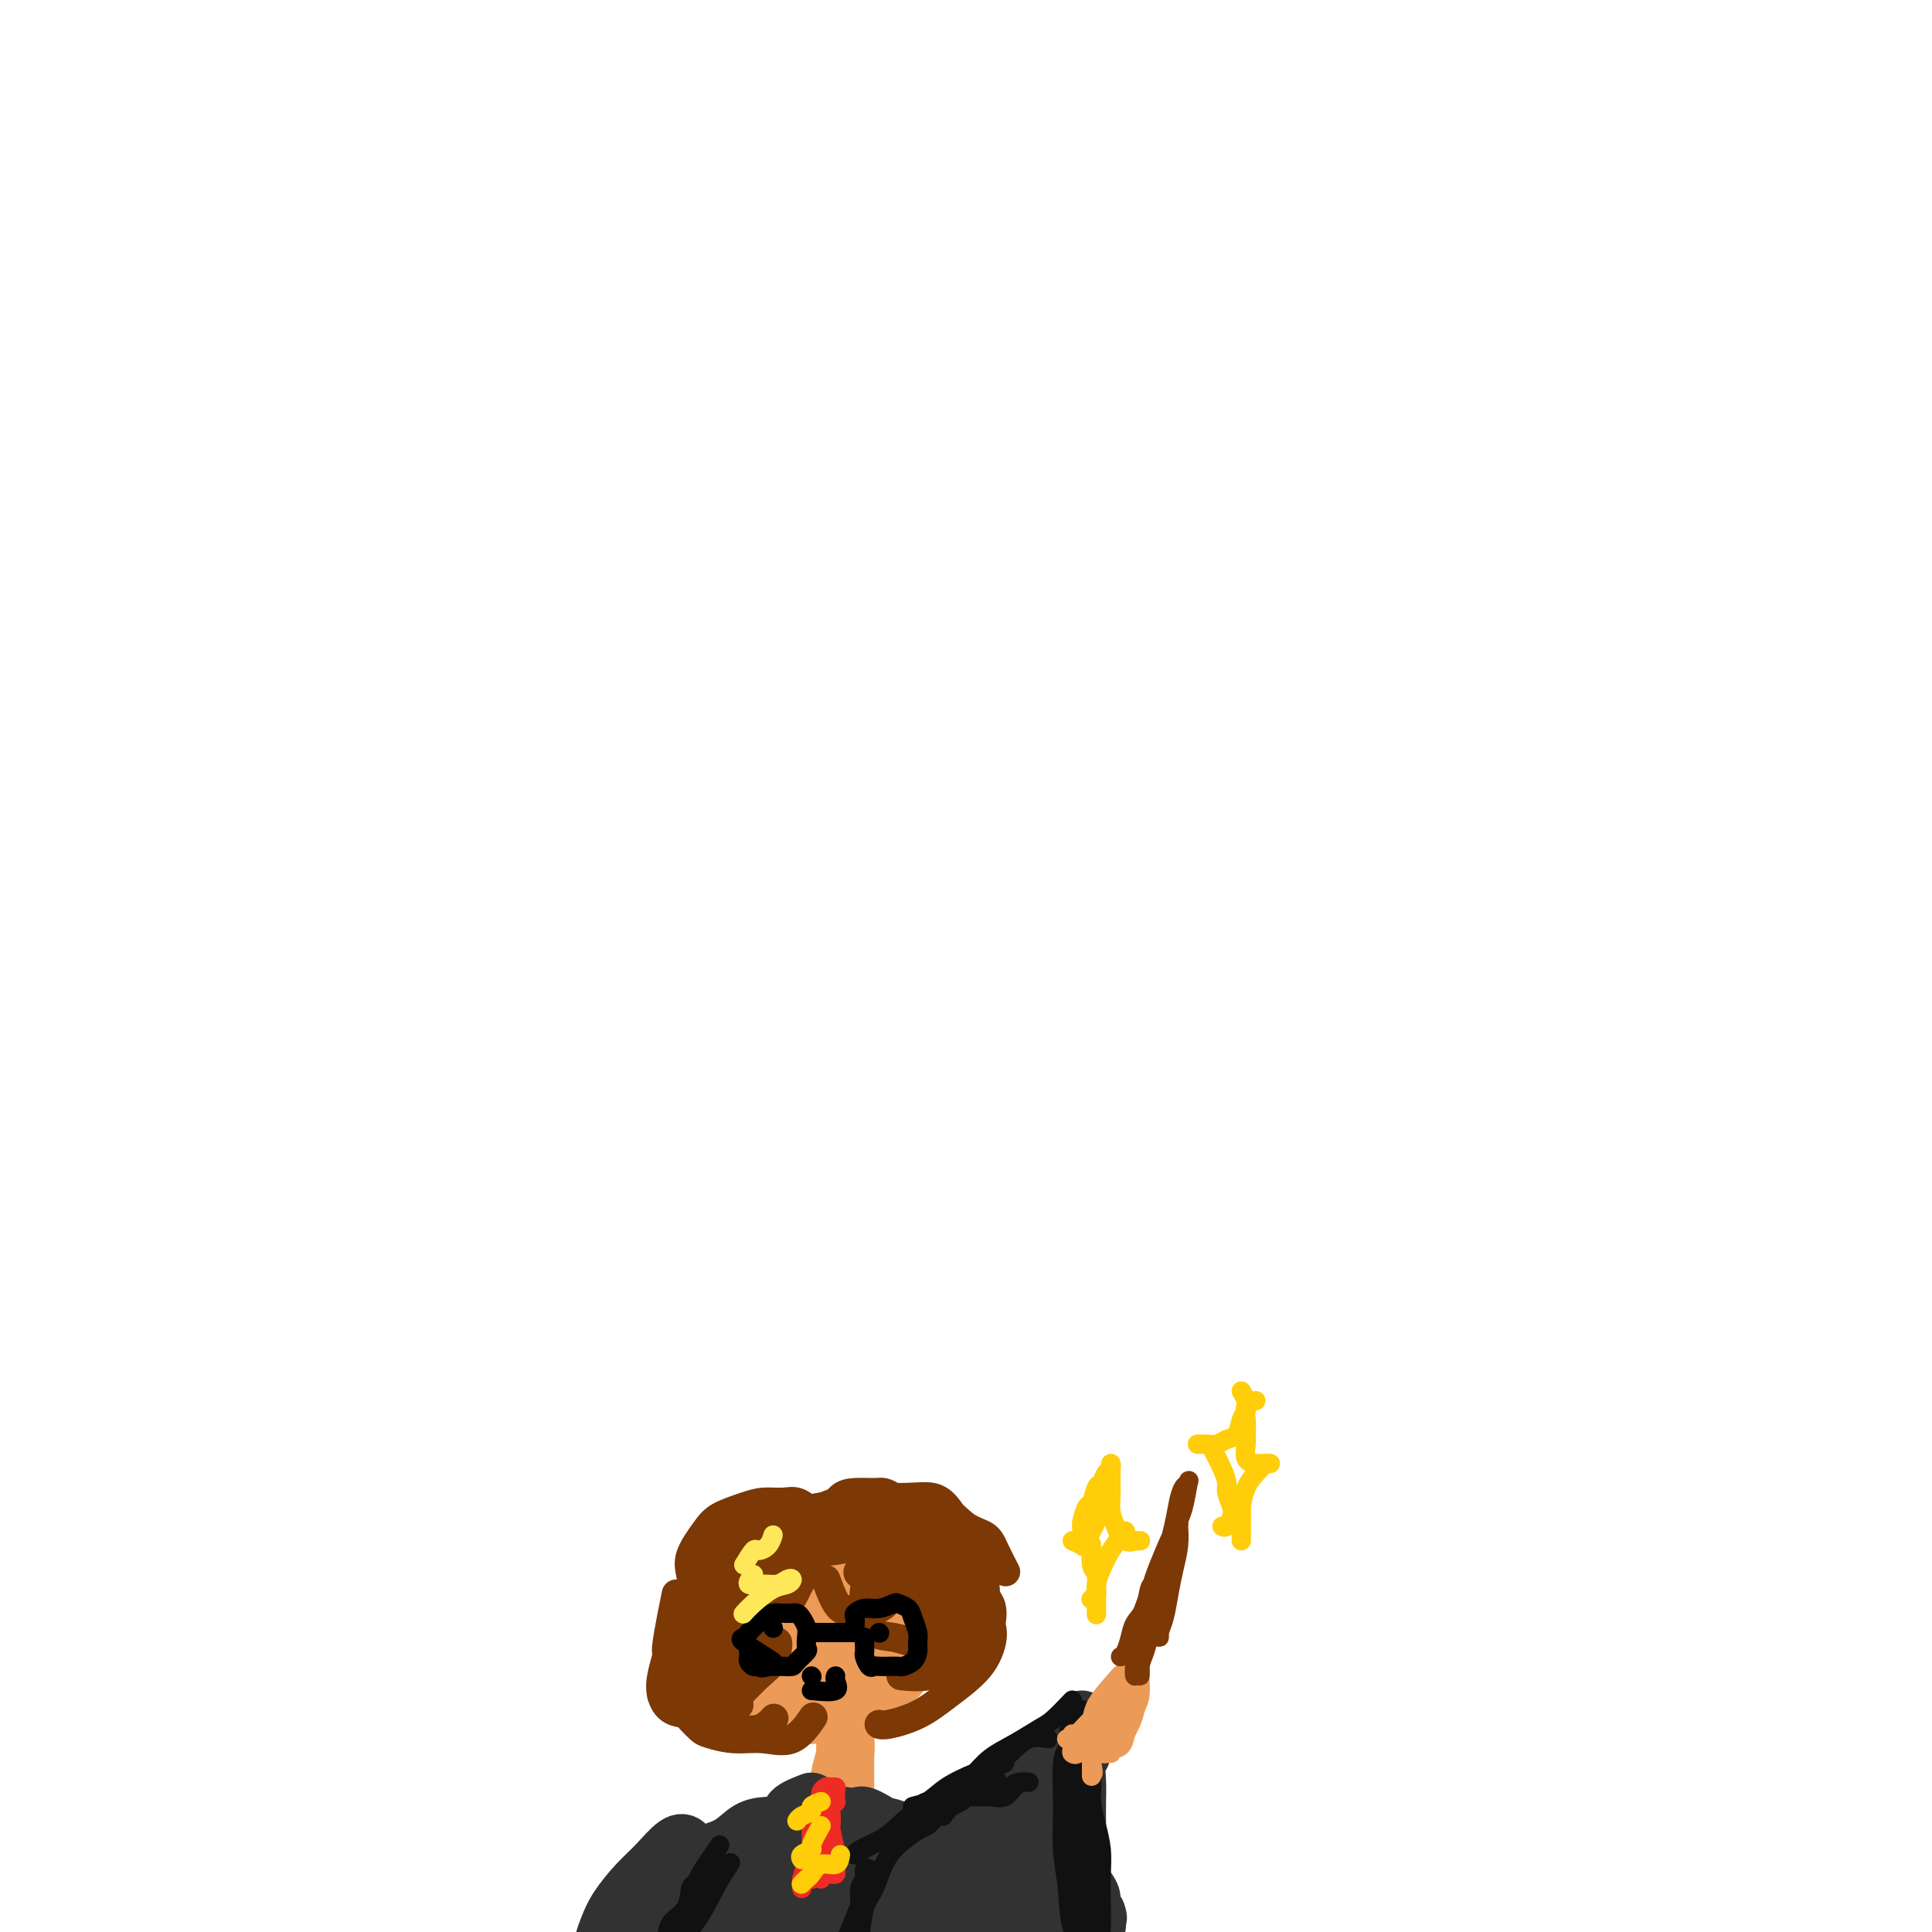 <svg viewBox='0 0 400 400' version='1.1' xmlns='http://www.w3.org/2000/svg' xmlns:xlink='http://www.w3.org/1999/xlink'><g fill='none' stroke='#EC9A57' stroke-width='12' stroke-linecap='round' stroke-linejoin='round'><path d='M173,376c-0.021,1.215 -0.042,2.430 0,3c0.042,0.570 0.148,0.496 0,1c-0.148,0.504 -0.551,1.587 -1,2c-0.449,0.413 -0.945,0.157 -1,0c-0.055,-0.157 0.333,-0.214 0,0c-0.333,0.214 -1.385,0.697 -2,1c-0.615,0.303 -0.794,0.424 -1,1c-0.206,0.576 -0.440,1.607 -1,2c-0.560,0.393 -1.446,0.148 -2,0c-0.554,-0.148 -0.774,-0.198 -1,0c-0.226,0.198 -0.456,0.644 -1,1c-0.544,0.356 -1.403,0.621 -2,1c-0.597,0.379 -0.934,0.870 -1,1c-0.066,0.130 0.137,-0.103 0,0c-0.137,0.103 -0.615,0.542 -1,1c-0.385,0.458 -0.677,0.934 -1,1c-0.323,0.066 -0.678,-0.278 -1,0c-0.322,0.278 -0.611,1.177 -1,2c-0.389,0.823 -0.879,1.571 -1,2c-0.121,0.429 0.125,0.540 0,1c-0.125,0.460 -0.622,1.271 -1,2c-0.378,0.729 -0.637,1.378 -1,2c-0.363,0.622 -0.829,1.218 -1,2c-0.171,0.782 -0.046,1.749 0,2c0.046,0.251 0.013,-0.214 0,0c-0.013,0.214 -0.007,1.107 0,2'/><path d='M152,406c-0.619,2.188 -0.167,1.157 0,1c0.167,-0.157 0.049,0.559 0,1c-0.049,0.441 -0.029,0.605 0,1c0.029,0.395 0.068,1.019 0,1c-0.068,-0.019 -0.245,-0.680 0,-1c0.245,-0.320 0.910,-0.297 1,-1c0.090,-0.703 -0.395,-2.131 0,-3c0.395,-0.869 1.669,-1.177 2,-2c0.331,-0.823 -0.281,-2.160 0,-3c0.281,-0.840 1.455,-1.182 2,-2c0.545,-0.818 0.461,-2.111 1,-3c0.539,-0.889 1.703,-1.372 2,-2c0.297,-0.628 -0.271,-1.400 0,-2c0.271,-0.600 1.382,-1.029 2,-2c0.618,-0.971 0.743,-2.484 1,-3c0.257,-0.516 0.646,-0.036 1,0c0.354,0.036 0.672,-0.372 1,-1c0.328,-0.628 0.665,-1.478 1,-2c0.335,-0.522 0.667,-0.718 1,-1c0.333,-0.282 0.667,-0.650 1,-1c0.333,-0.350 0.667,-0.681 1,-1c0.333,-0.319 0.667,-0.624 1,-1c0.333,-0.376 0.667,-0.822 1,-1c0.333,-0.178 0.667,-0.089 1,0'/><path d='M172,378c1.527,-1.238 0.845,-0.332 1,0c0.155,0.332 1.146,0.089 2,0c0.854,-0.089 1.572,-0.026 2,0c0.428,0.026 0.566,0.014 1,0c0.434,-0.014 1.163,-0.029 2,0c0.837,0.029 1.784,0.102 2,0c0.216,-0.102 -0.297,-0.378 0,0c0.297,0.378 1.403,1.409 2,2c0.597,0.591 0.685,0.740 1,1c0.315,0.260 0.858,0.629 1,1c0.142,0.371 -0.117,0.743 0,1c0.117,0.257 0.610,0.397 1,1c0.390,0.603 0.677,1.667 1,2c0.323,0.333 0.682,-0.066 1,0c0.318,0.066 0.596,0.595 1,1c0.404,0.405 0.934,0.685 1,1c0.066,0.315 -0.333,0.666 0,1c0.333,0.334 1.398,0.652 2,1c0.602,0.348 0.743,0.726 1,1c0.257,0.274 0.631,0.444 1,1c0.369,0.556 0.733,1.496 1,2c0.267,0.504 0.439,0.570 1,1c0.561,0.430 1.513,1.225 2,2c0.487,0.775 0.511,1.532 1,2c0.489,0.468 1.444,0.647 2,1c0.556,0.353 0.712,0.879 1,1c0.288,0.121 0.707,-0.164 1,0c0.293,0.164 0.460,0.776 1,1c0.540,0.224 1.453,0.060 2,0c0.547,-0.060 0.728,-0.017 1,0c0.272,0.017 0.636,0.009 1,0'/><path d='M209,402c0.887,0.309 -0.395,0.083 -1,0c-0.605,-0.083 -0.532,-0.021 -1,0c-0.468,0.021 -1.476,0.003 -2,0c-0.524,-0.003 -0.563,0.011 -1,0c-0.437,-0.011 -1.270,-0.047 -2,0c-0.730,0.047 -1.355,0.176 -2,0c-0.645,-0.176 -1.310,-0.656 -2,-1c-0.690,-0.344 -1.406,-0.552 -2,-1c-0.594,-0.448 -1.066,-1.136 -2,-2c-0.934,-0.864 -2.330,-1.905 -3,-3c-0.670,-1.095 -0.613,-2.243 -1,-3c-0.387,-0.757 -1.217,-1.124 -2,-2c-0.783,-0.876 -1.519,-2.262 -2,-3c-0.481,-0.738 -0.705,-0.828 -1,-1c-0.295,-0.172 -0.659,-0.426 -1,-1c-0.341,-0.574 -0.659,-1.468 -1,-2c-0.341,-0.532 -0.706,-0.703 -1,-1c-0.294,-0.297 -0.515,-0.721 -1,-1c-0.485,-0.279 -1.232,-0.415 -2,-1c-0.768,-0.585 -1.557,-1.621 -2,-2c-0.443,-0.379 -0.542,-0.102 -1,0c-0.458,0.102 -1.277,0.027 -2,0c-0.723,-0.027 -1.349,-0.008 -2,0c-0.651,0.008 -1.325,0.004 -2,0'/><path d='M170,378c-2.147,-0.263 -1.515,1.079 -2,2c-0.485,0.921 -2.088,1.421 -3,2c-0.912,0.579 -1.134,1.237 -2,2c-0.866,0.763 -2.378,1.630 -3,2c-0.622,0.370 -0.356,0.244 -1,1c-0.644,0.756 -2.200,2.395 -3,3c-0.800,0.605 -0.844,0.175 -1,1c-0.156,0.825 -0.423,2.903 -1,4c-0.577,1.097 -1.462,1.211 -2,2c-0.538,0.789 -0.727,2.252 -1,3c-0.273,0.748 -0.628,0.783 -1,1c-0.372,0.217 -0.761,0.618 -1,1c-0.239,0.382 -0.329,0.745 0,1c0.329,0.255 1.078,0.400 2,0c0.922,-0.400 2.018,-1.347 3,-2c0.982,-0.653 1.849,-1.012 3,-2c1.151,-0.988 2.584,-2.605 4,-4c1.416,-1.395 2.814,-2.570 4,-4c1.186,-1.430 2.160,-3.116 3,-4c0.840,-0.884 1.545,-0.965 2,-1c0.455,-0.035 0.658,-0.024 1,0c0.342,0.024 0.821,0.060 1,1c0.179,0.940 0.058,2.783 0,4c-0.058,1.217 -0.051,1.810 0,3c0.051,1.190 0.148,2.979 0,4c-0.148,1.021 -0.540,1.275 -1,2c-0.460,0.725 -0.989,1.921 -1,2c-0.011,0.079 0.494,-0.961 1,-2'/><path d='M171,400c0.554,1.272 1.938,-2.549 3,-5c1.062,-2.451 1.802,-3.531 3,-5c1.198,-1.469 2.855,-3.325 4,-4c1.145,-0.675 1.778,-0.167 2,0c0.222,0.167 0.031,-0.005 0,1c-0.031,1.005 0.096,3.187 0,5c-0.096,1.813 -0.416,3.257 -1,5c-0.584,1.743 -1.431,3.787 -2,5c-0.569,1.213 -0.859,1.596 -1,2c-0.141,0.404 -0.133,0.829 0,1c0.133,0.171 0.391,0.089 1,0c0.609,-0.089 1.569,-0.186 2,-1c0.431,-0.814 0.335,-2.346 1,-4c0.665,-1.654 2.092,-3.429 3,-5c0.908,-1.571 1.296,-2.939 2,-4c0.704,-1.061 1.725,-1.816 2,-2c0.275,-0.184 -0.194,0.203 -1,1c-0.806,0.797 -1.947,2.004 -3,3c-1.053,0.996 -2.018,1.781 -3,3c-0.982,1.219 -1.980,2.872 -3,4c-1.020,1.128 -2.063,1.729 -3,2c-0.937,0.271 -1.768,0.211 -2,0c-0.232,-0.211 0.134,-0.572 0,-1c-0.134,-0.428 -0.767,-0.923 -1,-2c-0.233,-1.077 -0.067,-2.736 0,-4c0.067,-1.264 0.033,-2.132 0,-3'/><path d='M174,392c-0.399,-2.365 0.103,-3.277 0,-4c-0.103,-0.723 -0.812,-1.255 -1,-2c-0.188,-0.745 0.146,-1.701 0,-2c-0.146,-0.299 -0.772,0.061 -1,0c-0.228,-0.061 -0.057,-0.541 0,-1c0.057,-0.459 0.001,-0.896 0,-1c-0.001,-0.104 0.052,0.127 0,0c-0.052,-0.127 -0.210,-0.611 0,-1c0.210,-0.389 0.789,-0.684 1,-1c0.211,-0.316 0.056,-0.652 0,-1c-0.056,-0.348 -0.011,-0.707 0,-1c0.011,-0.293 -0.011,-0.519 0,-1c0.011,-0.481 0.054,-1.215 0,-2c-0.054,-0.785 -0.207,-1.621 0,-2c0.207,-0.379 0.773,-0.303 1,-1c0.227,-0.697 0.113,-2.169 0,-3c-0.113,-0.831 -0.227,-1.021 0,-2c0.227,-0.979 0.793,-2.748 1,-4c0.207,-1.252 0.056,-1.986 0,-3c-0.056,-1.014 -0.015,-2.308 0,-3c0.015,-0.692 0.004,-0.782 0,-1c-0.004,-0.218 -0.001,-0.564 0,-1c0.001,-0.436 0.000,-0.964 0,-1c-0.000,-0.036 -0.000,0.418 0,1c0.000,0.582 0.000,1.291 0,2'/><path d='M175,357c0.000,1.177 0.000,2.619 0,4c0.000,1.381 0.000,2.700 0,4c0.000,1.300 0.000,2.580 0,4c0.000,1.420 0.000,2.978 0,4c0.000,1.022 0.000,1.506 0,2c0.000,0.494 0.000,0.998 0,1c0.000,0.002 0.000,-0.499 0,-1c0.000,-0.501 0.000,-1.002 0,-2c0.000,-0.998 0.000,-2.492 0,-4c0.000,-1.508 0.000,-3.030 0,-4c0.000,-0.970 0.000,-1.387 0,-2c0.000,-0.613 0.000,-1.422 0,-2c0.000,-0.578 -0.000,-0.925 0,-1c0.000,-0.075 0.000,0.121 0,0c0.000,-0.121 0.000,-0.561 0,-1'/><path d='M175,359c0.004,-2.760 0.015,-1.160 0,-1c-0.015,0.160 -0.055,-1.119 0,-2c0.055,-0.881 0.207,-1.364 0,-2c-0.207,-0.636 -0.772,-1.424 -1,-2c-0.228,-0.576 -0.118,-0.940 0,-1c0.118,-0.060 0.243,0.184 0,0c-0.243,-0.184 -0.854,-0.797 -1,-1c-0.146,-0.203 0.172,0.002 0,0c-0.172,-0.002 -0.835,-0.211 -1,0c-0.165,0.211 0.167,0.844 0,1c-0.167,0.156 -0.832,-0.164 -1,0c-0.168,0.164 0.161,0.814 0,1c-0.161,0.186 -0.813,-0.090 -1,0c-0.187,0.090 0.090,0.546 0,1c-0.090,0.454 -0.549,0.906 -1,1c-0.451,0.094 -0.894,-0.171 -1,0c-0.106,0.171 0.126,0.778 0,1c-0.126,0.222 -0.612,0.060 -1,0c-0.388,-0.060 -0.680,-0.016 -1,0c-0.320,0.016 -0.667,0.004 -1,0c-0.333,-0.004 -0.653,-0.001 -1,0c-0.347,0.001 -0.722,0.000 -1,0c-0.278,-0.000 -0.459,-0.000 -1,0c-0.541,0.000 -1.440,0.000 -2,0c-0.560,-0.000 -0.780,-0.000 -1,0'/><path d='M159,355c-2.417,0.842 -1.958,0.448 -2,0c-0.042,-0.448 -0.585,-0.949 -1,-1c-0.415,-0.051 -0.702,0.349 -1,0c-0.298,-0.349 -0.605,-1.445 -1,-2c-0.395,-0.555 -0.876,-0.567 -1,-1c-0.124,-0.433 0.110,-1.286 0,-2c-0.110,-0.714 -0.565,-1.290 -1,-2c-0.435,-0.710 -0.849,-1.556 -1,-2c-0.151,-0.444 -0.040,-0.488 0,-1c0.040,-0.512 0.009,-1.492 0,-2c-0.009,-0.508 0.004,-0.543 0,-1c-0.004,-0.457 -0.024,-1.335 0,-2c0.024,-0.665 0.094,-1.118 0,-2c-0.094,-0.882 -0.351,-2.194 0,-3c0.351,-0.806 1.309,-1.108 2,-2c0.691,-0.892 1.116,-2.375 2,-3c0.884,-0.625 2.227,-0.392 3,-1c0.773,-0.608 0.977,-2.058 2,-3c1.023,-0.942 2.864,-1.377 4,-2c1.136,-0.623 1.568,-1.435 2,-2c0.432,-0.565 0.863,-0.883 2,-1c1.137,-0.117 2.980,-0.032 4,0c1.020,0.032 1.218,0.011 2,0c0.782,-0.011 2.150,-0.011 3,0c0.850,0.011 1.182,0.033 2,0c0.818,-0.033 2.121,-0.122 3,0c0.879,0.122 1.335,0.455 2,1c0.665,0.545 1.539,1.301 2,2c0.461,0.699 0.509,1.342 1,2c0.491,0.658 1.426,1.331 2,2c0.574,0.669 0.787,1.335 1,2'/><path d='M190,329c1.176,1.994 0.117,2.478 0,3c-0.117,0.522 0.708,1.081 1,2c0.292,0.919 0.051,2.199 0,3c-0.051,0.801 0.088,1.123 0,2c-0.088,0.877 -0.404,2.310 -1,3c-0.596,0.690 -1.473,0.636 -2,1c-0.527,0.364 -0.704,1.144 -1,2c-0.296,0.856 -0.711,1.788 -1,2c-0.289,0.212 -0.451,-0.295 -1,0c-0.549,0.295 -1.484,1.392 -2,2c-0.516,0.608 -0.613,0.727 -1,1c-0.387,0.273 -1.065,0.700 -2,1c-0.935,0.300 -2.126,0.473 -3,1c-0.874,0.527 -1.430,1.410 -2,2c-0.570,0.590 -1.155,0.889 -2,1c-0.845,0.111 -1.952,0.035 -3,0c-1.048,-0.035 -2.039,-0.030 -3,0c-0.961,0.030 -1.894,0.085 -3,0c-1.106,-0.085 -2.387,-0.308 -3,-1c-0.613,-0.692 -0.558,-1.851 -1,-3c-0.442,-1.149 -1.381,-2.288 -2,-3c-0.619,-0.712 -0.918,-0.998 -1,-2c-0.082,-1.002 0.052,-2.720 0,-4c-0.052,-1.280 -0.292,-2.123 0,-3c0.292,-0.877 1.115,-1.790 2,-3c0.885,-1.210 1.831,-2.717 3,-4c1.169,-1.283 2.562,-2.341 4,-3c1.438,-0.659 2.922,-0.919 4,-1c1.078,-0.081 1.752,0.017 3,0c1.248,-0.017 3.071,-0.148 4,0c0.929,0.148 0.965,0.574 1,1'/><path d='M178,329c2.258,0.471 1.902,1.649 2,3c0.098,1.351 0.649,2.873 1,4c0.351,1.127 0.500,1.857 0,3c-0.500,1.143 -1.650,2.698 -3,4c-1.350,1.302 -2.901,2.352 -5,3c-2.099,0.648 -4.745,0.893 -7,1c-2.255,0.107 -4.119,0.074 -6,0c-1.881,-0.074 -3.779,-0.189 -5,0c-1.221,0.189 -1.764,0.681 -2,0c-0.236,-0.681 -0.164,-2.535 0,-4c0.164,-1.465 0.420,-2.540 2,-4c1.580,-1.460 4.483,-3.304 7,-5c2.517,-1.696 4.649,-3.242 7,-4c2.351,-0.758 4.920,-0.727 7,-1c2.080,-0.273 3.670,-0.849 5,-1c1.330,-0.151 2.400,0.123 3,1c0.600,0.877 0.730,2.358 1,4c0.270,1.642 0.679,3.444 0,5c-0.679,1.556 -2.448,2.864 -4,4c-1.552,1.136 -2.888,2.098 -5,3c-2.112,0.902 -4.999,1.744 -7,2c-2.001,0.256 -3.117,-0.075 -4,0c-0.883,0.075 -1.535,0.554 -2,0c-0.465,-0.554 -0.744,-2.142 -1,-3c-0.256,-0.858 -0.489,-0.986 0,-2c0.489,-1.014 1.699,-2.915 3,-4c1.301,-1.085 2.691,-1.354 4,-2c1.309,-0.646 2.536,-1.668 4,-2c1.464,-0.332 3.163,0.026 4,0c0.837,-0.026 0.810,-0.436 1,0c0.190,0.436 0.595,1.718 1,3'/><path d='M179,337c0.828,1.007 -0.100,2.023 -1,3c-0.900,0.977 -1.770,1.913 -3,3c-1.230,1.087 -2.818,2.325 -4,3c-1.182,0.675 -1.957,0.789 -3,1c-1.043,0.211 -2.354,0.520 -3,0c-0.646,-0.520 -0.628,-1.869 0,-3c0.628,-1.131 1.864,-2.046 3,-3c1.136,-0.954 2.170,-1.948 3,-3c0.830,-1.052 1.456,-2.161 2,-3c0.544,-0.839 1.005,-1.408 1,-1c-0.005,0.408 -0.475,1.794 -1,3c-0.525,1.206 -1.106,2.233 -2,3c-0.894,0.767 -2.103,1.274 -3,2c-0.897,0.726 -1.484,1.673 -2,2c-0.516,0.327 -0.963,0.036 -1,0c-0.037,-0.036 0.336,0.183 1,0c0.664,-0.183 1.618,-0.766 2,-1c0.382,-0.234 0.191,-0.117 0,0'/></g>
<g fill='none' stroke='#323232' stroke-width='12' stroke-linecap='round' stroke-linejoin='round'><path d='M168,373c-1.664,0.643 -3.328,1.287 -4,2c-0.672,0.713 -0.351,1.497 -1,2c-0.649,0.503 -2.269,0.727 -3,1c-0.731,0.273 -0.573,0.595 -1,1c-0.427,0.405 -1.440,0.893 -2,1c-0.560,0.107 -0.667,-0.167 -1,0c-0.333,0.167 -0.890,0.774 -1,1c-0.110,0.226 0.229,0.072 0,0c-0.229,-0.072 -1.025,-0.061 -1,0c0.025,0.061 0.873,0.171 1,0c0.127,-0.171 -0.466,-0.623 0,-1c0.466,-0.377 1.990,-0.679 3,-1c1.010,-0.321 1.505,-0.660 2,-1'/><path d='M160,378c1.059,-0.465 0.708,-0.129 1,0c0.292,0.129 1.228,0.051 1,0c-0.228,-0.051 -1.621,-0.074 -3,0c-1.379,0.074 -2.743,0.246 -4,1c-1.257,0.754 -2.408,2.088 -4,3c-1.592,0.912 -3.625,1.400 -5,2c-1.375,0.600 -2.092,1.311 -3,2c-0.908,0.689 -2.006,1.355 -3,2c-0.994,0.645 -1.885,1.270 -2,1c-0.115,-0.270 0.545,-1.434 1,-2c0.455,-0.566 0.706,-0.533 1,-1c0.294,-0.467 0.631,-1.433 1,-2c0.369,-0.567 0.771,-0.733 1,-1c0.229,-0.267 0.287,-0.634 0,-1c-0.287,-0.366 -0.917,-0.730 -2,0c-1.083,0.730 -2.620,2.555 -4,4c-1.380,1.445 -2.605,2.509 -4,4c-1.395,1.491 -2.962,3.408 -4,5c-1.038,1.592 -1.547,2.860 -2,4c-0.453,1.140 -0.851,2.151 -1,3c-0.149,0.849 -0.051,1.534 0,2c0.051,0.466 0.055,0.713 0,1c-0.055,0.287 -0.169,0.616 0,1c0.169,0.384 0.620,0.824 1,1c0.380,0.176 0.690,0.088 1,0'/><path d='M127,407c0.393,0.861 0.875,-0.987 1,-2c0.125,-1.013 -0.107,-1.192 0,-2c0.107,-0.808 0.551,-2.244 1,-3c0.449,-0.756 0.902,-0.833 1,-1c0.098,-0.167 -0.158,-0.423 0,-1c0.158,-0.577 0.729,-1.476 1,-1c0.271,0.476 0.240,2.326 0,3c-0.240,0.674 -0.691,0.171 -1,1c-0.309,0.829 -0.478,2.991 0,3c0.478,0.009 1.601,-2.134 3,-4c1.399,-1.866 3.072,-3.454 4,-5c0.928,-1.546 1.111,-3.050 2,-4c0.889,-0.950 2.484,-1.346 3,-2c0.516,-0.654 -0.046,-1.567 0,-2c0.046,-0.433 0.699,-0.386 1,0c0.301,0.386 0.251,1.113 0,2c-0.251,0.887 -0.703,1.935 -1,3c-0.297,1.065 -0.439,2.148 -1,3c-0.561,0.852 -1.540,1.474 -2,2c-0.460,0.526 -0.402,0.955 0,1c0.402,0.045 1.147,-0.296 2,-1c0.853,-0.704 1.815,-1.773 3,-3c1.185,-1.227 2.592,-2.614 4,-4'/><path d='M148,390c2.393,-1.823 3.875,-2.881 5,-4c1.125,-1.119 1.894,-2.300 3,-3c1.106,-0.700 2.549,-0.918 3,-1c0.451,-0.082 -0.091,-0.026 0,0c0.091,0.026 0.816,0.023 1,0c0.184,-0.023 -0.173,-0.065 0,0c0.173,0.065 0.875,0.238 1,0c0.125,-0.238 -0.328,-0.886 0,-1c0.328,-0.114 1.436,0.306 2,0c0.564,-0.306 0.585,-1.340 1,-2c0.415,-0.660 1.225,-0.947 2,-1c0.775,-0.053 1.517,0.130 2,0c0.483,-0.130 0.708,-0.571 1,-1c0.292,-0.429 0.652,-0.847 1,-1c0.348,-0.153 0.685,-0.041 1,0c0.315,0.041 0.608,0.010 1,0c0.392,-0.010 0.882,0.000 1,0c0.118,-0.000 -0.137,-0.010 0,0c0.137,0.010 0.666,0.041 1,0c0.334,-0.041 0.475,-0.156 1,0c0.525,0.156 1.435,0.581 2,1c0.565,0.419 0.785,0.833 1,1c0.215,0.167 0.424,0.086 1,0c0.576,-0.086 1.519,-0.178 2,0c0.481,0.178 0.500,0.625 1,1c0.500,0.375 1.481,0.678 2,1c0.519,0.322 0.577,0.663 1,1c0.423,0.337 1.212,0.668 2,1'/><path d='M187,382c2.695,1.533 1.934,2.365 2,3c0.066,0.635 0.959,1.073 2,2c1.041,0.927 2.228,2.343 3,3c0.772,0.657 1.127,0.554 2,1c0.873,0.446 2.262,1.439 3,2c0.738,0.561 0.824,0.689 1,1c0.176,0.311 0.443,0.804 1,1c0.557,0.196 1.405,0.095 2,0c0.595,-0.095 0.938,-0.184 1,0c0.062,0.184 -0.156,0.642 0,1c0.156,0.358 0.686,0.617 1,1c0.314,0.383 0.412,0.891 1,1c0.588,0.109 1.667,-0.181 2,0c0.333,0.181 -0.080,0.832 0,1c0.080,0.168 0.651,-0.147 1,0c0.349,0.147 0.474,0.756 1,1c0.526,0.244 1.453,0.121 2,0c0.547,-0.121 0.714,-0.242 1,0c0.286,0.242 0.690,0.847 1,1c0.310,0.153 0.526,-0.144 1,0c0.474,0.144 1.204,0.731 1,1c-0.204,0.269 -1.344,0.220 -2,0c-0.656,-0.220 -0.828,-0.610 -1,-1'/><path d='M213,401c3.973,2.874 0.906,0.558 -1,-1c-1.906,-1.558 -2.650,-2.358 -3,-3c-0.350,-0.642 -0.306,-1.127 -1,-2c-0.694,-0.873 -2.125,-2.133 -3,-3c-0.875,-0.867 -1.193,-1.342 -2,-2c-0.807,-0.658 -2.103,-1.500 -3,-2c-0.897,-0.500 -1.395,-0.660 -2,-1c-0.605,-0.340 -1.318,-0.861 -2,-1c-0.682,-0.139 -1.334,0.104 -2,0c-0.666,-0.104 -1.344,-0.554 -2,-1c-0.656,-0.446 -1.288,-0.889 -2,-1c-0.712,-0.111 -1.504,0.111 -2,0c-0.496,-0.111 -0.696,-0.553 -1,-1c-0.304,-0.447 -0.710,-0.898 -1,-1c-0.290,-0.102 -0.462,0.145 -1,0c-0.538,-0.145 -1.440,-0.683 -2,-1c-0.560,-0.317 -0.778,-0.414 -1,-1c-0.222,-0.586 -0.450,-1.660 -1,-2c-0.550,-0.340 -1.423,0.055 -2,0c-0.577,-0.055 -0.857,-0.562 -1,-1c-0.143,-0.438 -0.148,-0.809 0,-1c0.148,-0.191 0.447,-0.202 1,0c0.553,0.202 1.358,0.618 2,1c0.642,0.382 1.121,0.731 2,1c0.879,0.269 2.160,0.457 3,1c0.840,0.543 1.240,1.441 2,2c0.760,0.559 1.880,0.780 3,1'/><path d='M191,382c1.960,0.723 0.359,0.032 0,0c-0.359,-0.032 0.524,0.596 0,1c-0.524,0.404 -2.455,0.584 -4,1c-1.545,0.416 -2.705,1.067 -5,2c-2.295,0.933 -5.724,2.149 -9,3c-3.276,0.851 -6.400,1.339 -9,2c-2.600,0.661 -4.678,1.496 -7,2c-2.322,0.504 -4.888,0.678 -6,1c-1.112,0.322 -0.770,0.792 -1,1c-0.230,0.208 -1.030,0.155 -1,0c0.030,-0.155 0.891,-0.412 2,-1c1.109,-0.588 2.465,-1.506 4,-2c1.535,-0.494 3.249,-0.562 5,-1c1.751,-0.438 3.539,-1.244 5,-2c1.461,-0.756 2.594,-1.462 4,-2c1.406,-0.538 3.086,-0.907 4,-1c0.914,-0.093 1.062,0.090 0,0c-1.062,-0.090 -3.334,-0.452 -5,0c-1.666,0.452 -2.726,1.718 -5,3c-2.274,1.282 -5.763,2.581 -9,4c-3.237,1.419 -6.221,2.960 -8,4c-1.779,1.040 -2.352,1.580 -3,2c-0.648,0.420 -1.370,0.720 -1,1c0.370,0.280 1.831,0.539 4,0c2.169,-0.539 5.045,-1.876 8,-3c2.955,-1.124 5.987,-2.035 9,-3c3.013,-0.965 6.006,-1.982 9,-3'/><path d='M172,391c5.723,-1.655 5.529,-1.794 7,-2c1.471,-0.206 4.607,-0.480 6,-1c1.393,-0.520 1.044,-1.288 1,-1c-0.044,0.288 0.217,1.631 -1,3c-1.217,1.369 -3.913,2.764 -6,4c-2.087,1.236 -3.566,2.315 -6,4c-2.434,1.685 -5.823,3.977 -8,5c-2.177,1.023 -3.141,0.777 -4,1c-0.859,0.223 -1.615,0.914 -1,1c0.615,0.086 2.599,-0.435 5,-1c2.401,-0.565 5.220,-1.175 8,-2c2.780,-0.825 5.523,-1.867 8,-3c2.477,-1.133 4.689,-2.359 7,-3c2.311,-0.641 4.722,-0.697 6,-1c1.278,-0.303 1.424,-0.853 1,-1c-0.424,-0.147 -1.419,0.108 -3,1c-1.581,0.892 -3.749,2.420 -6,4c-2.251,1.580 -4.586,3.213 -7,4c-2.414,0.787 -4.908,0.728 -6,1c-1.092,0.272 -0.784,0.874 0,1c0.784,0.126 2.042,-0.225 4,-1c1.958,-0.775 4.616,-1.973 7,-3c2.384,-1.027 4.495,-1.884 7,-3c2.505,-1.116 5.405,-2.493 7,-3c1.595,-0.507 1.884,-0.145 2,0c0.116,0.145 0.058,0.072 0,0'/><path d='M200,395c2.668,-1.092 -2.163,0.677 -5,2c-2.837,1.323 -3.680,2.199 -5,3c-1.320,0.801 -3.116,1.528 -4,2c-0.884,0.472 -0.856,0.690 -1,1c-0.144,0.310 -0.461,0.712 0,1c0.461,0.288 1.701,0.462 4,0c2.299,-0.462 5.657,-1.561 7,-2c1.343,-0.439 0.672,-0.220 0,0'/><path d='M191,381c0.862,-1.090 1.723,-2.181 3,-3c1.277,-0.819 2.968,-1.367 4,-2c1.032,-0.633 1.405,-1.352 2,-2c0.595,-0.648 1.413,-1.227 3,-2c1.587,-0.773 3.945,-1.741 6,-3c2.055,-1.259 3.808,-2.811 5,-4c1.192,-1.189 1.822,-2.016 3,-3c1.178,-0.984 2.904,-2.126 4,-3c1.096,-0.874 1.563,-1.482 2,-2c0.437,-0.518 0.845,-0.947 1,-1c0.155,-0.053 0.055,0.271 0,1c-0.055,0.729 -0.067,1.863 0,3c0.067,1.137 0.214,2.278 0,3c-0.214,0.722 -0.789,1.024 -1,2c-0.211,0.976 -0.058,2.627 0,4c0.058,1.373 0.022,2.469 0,4c-0.022,1.531 -0.030,3.498 0,5c0.030,1.502 0.098,2.539 0,4c-0.098,1.461 -0.363,3.347 0,5c0.363,1.653 1.355,3.072 2,4c0.645,0.928 0.943,1.365 1,2c0.057,0.635 -0.127,1.467 0,2c0.127,0.533 0.563,0.766 1,1'/><path d='M227,396c0.624,1.570 0.184,0.993 0,1c-0.184,0.007 -0.111,0.596 0,1c0.111,0.404 0.259,0.623 0,1c-0.259,0.377 -0.925,0.913 -1,1c-0.075,0.087 0.442,-0.274 0,0c-0.442,0.274 -1.845,1.185 -3,2c-1.155,0.815 -2.064,1.536 -3,2c-0.936,0.464 -1.898,0.671 -3,1c-1.102,0.329 -2.343,0.779 -3,1c-0.657,0.221 -0.730,0.214 -1,0c-0.270,-0.214 -0.736,-0.634 -1,-2c-0.264,-1.366 -0.327,-3.679 0,-6c0.327,-2.321 1.042,-4.651 2,-7c0.958,-2.349 2.158,-4.716 3,-7c0.842,-2.284 1.325,-4.486 2,-6c0.675,-1.514 1.541,-2.341 2,-3c0.459,-0.659 0.512,-1.151 0,-1c-0.512,0.151 -1.590,0.943 -3,2c-1.410,1.057 -3.151,2.377 -5,4c-1.849,1.623 -3.805,3.548 -6,6c-2.195,2.452 -4.629,5.429 -6,7c-1.371,1.571 -1.677,1.734 -2,2c-0.323,0.266 -0.661,0.633 -1,1'/><path d='M198,396c-3.524,2.923 -0.835,-0.271 1,-3c1.835,-2.729 2.816,-4.993 4,-7c1.184,-2.007 2.570,-3.756 4,-6c1.430,-2.244 2.902,-4.984 4,-7c1.098,-2.016 1.820,-3.308 2,-4c0.180,-0.692 -0.183,-0.784 0,-1c0.183,-0.216 0.911,-0.556 0,0c-0.911,0.556 -3.462,2.009 -6,4c-2.538,1.991 -5.062,4.520 -7,7c-1.938,2.480 -3.289,4.912 -5,7c-1.711,2.088 -3.783,3.832 -5,5c-1.217,1.168 -1.578,1.761 -1,2c0.578,0.239 2.095,0.124 4,-1c1.905,-1.124 4.199,-3.258 6,-5c1.801,-1.742 3.110,-3.093 5,-5c1.890,-1.907 4.362,-4.371 6,-6c1.638,-1.629 2.444,-2.422 3,-3c0.556,-0.578 0.863,-0.939 1,-1c0.137,-0.061 0.104,0.180 0,1c-0.104,0.820 -0.279,2.220 -1,4c-0.721,1.780 -1.989,3.941 -3,6c-1.011,2.059 -1.765,4.016 -2,6c-0.235,1.984 0.051,3.995 0,5c-0.051,1.005 -0.437,1.004 0,1c0.437,-0.004 1.697,-0.012 3,0c1.303,0.012 2.648,0.045 4,0c1.352,-0.045 2.710,-0.166 4,-1c1.290,-0.834 2.511,-2.381 3,-3c0.489,-0.619 0.244,-0.309 0,0'/><path d='M222,391c2.166,-0.521 0.580,-0.325 -1,1c-1.580,1.325 -3.156,3.778 -4,6c-0.844,2.222 -0.958,4.214 -1,6c-0.042,1.786 -0.012,3.368 0,4c0.012,0.632 0.006,0.316 0,0'/></g>
<g fill='none' stroke='#111111' stroke-width='4' stroke-linecap='round' stroke-linejoin='round'><path d='M222,352c-1.468,1.537 -2.937,3.074 -4,4c-1.063,0.926 -1.722,1.239 -3,2c-1.278,0.761 -3.175,1.968 -5,3c-1.825,1.032 -3.577,1.888 -5,3c-1.423,1.112 -2.517,2.480 -4,4c-1.483,1.520 -3.356,3.190 -5,4c-1.644,0.810 -3.061,0.758 -4,1c-0.939,0.242 -1.401,0.777 -2,1c-0.599,0.223 -1.336,0.133 -1,0c0.336,-0.133 1.747,-0.310 3,-1c1.253,-0.690 2.350,-1.893 4,-3c1.650,-1.107 3.853,-2.118 6,-3c2.147,-0.882 4.237,-1.635 6,-3c1.763,-1.365 3.198,-3.342 5,-4c1.802,-0.658 3.973,0.005 4,0c0.027,-0.005 -2.088,-0.677 -4,0c-1.912,0.677 -3.621,2.702 -5,4c-1.379,1.298 -2.430,1.870 -4,3c-1.570,1.130 -3.660,2.817 -6,4c-2.340,1.183 -4.931,1.863 -7,3c-2.069,1.137 -3.618,2.730 -5,4c-1.382,1.270 -2.597,2.217 -4,3c-1.403,0.783 -2.993,1.403 -4,2c-1.007,0.597 -1.431,1.171 -1,1c0.431,-0.171 1.715,-1.085 3,-2'/><path d='M180,382c-5.058,3.090 0.798,-0.184 4,-2c3.202,-1.816 3.751,-2.175 5,-3c1.249,-0.825 3.200,-2.115 5,-3c1.800,-0.885 3.451,-1.365 5,-2c1.549,-0.635 2.996,-1.425 4,-2c1.004,-0.575 1.565,-0.935 2,-1c0.435,-0.065 0.745,0.165 1,0c0.255,-0.165 0.457,-0.724 0,-1c-0.457,-0.276 -1.573,-0.270 -2,0c-0.427,0.270 -0.166,0.804 0,1c0.166,0.196 0.237,0.053 0,0c-0.237,-0.053 -0.782,-0.015 -1,0c-0.218,0.015 -0.109,0.008 0,0'/><path d='M208,365c-1.267,0.528 -2.533,1.055 -4,2c-1.467,0.945 -3.134,2.306 -4,3c-0.866,0.694 -0.931,0.721 -1,1c-0.069,0.279 -0.142,0.808 0,1c0.142,0.192 0.499,0.045 1,0c0.501,-0.045 1.145,0.012 2,0c0.855,-0.012 1.919,-0.094 3,0c1.081,0.094 2.179,0.364 3,0c0.821,-0.364 1.366,-1.363 2,-2c0.634,-0.637 1.357,-0.913 2,-1c0.643,-0.087 1.206,0.015 1,0c-0.206,-0.015 -1.183,-0.148 -2,0c-0.817,0.148 -1.476,0.575 -2,1c-0.524,0.425 -0.914,0.846 -1,1c-0.086,0.154 0.130,0.041 0,0c-0.130,-0.041 -0.608,-0.011 -1,0c-0.392,0.011 -0.699,0.002 -1,0c-0.301,-0.002 -0.595,0.002 -1,0c-0.405,-0.002 -0.919,-0.012 -1,0c-0.081,0.012 0.273,0.045 0,0c-0.273,-0.045 -1.173,-0.167 -2,0c-0.827,0.167 -1.583,0.622 -2,1c-0.417,0.378 -0.497,0.679 -1,1c-0.503,0.321 -1.429,0.663 -2,1c-0.571,0.337 -0.785,0.668 -1,1'/><path d='M196,375c-2.869,1.151 -1.542,1.030 -1,1c0.542,-0.030 0.299,0.032 0,0c-0.299,-0.032 -0.653,-0.158 -1,0c-0.347,0.158 -0.688,0.599 -1,1c-0.312,0.401 -0.597,0.761 -1,1c-0.403,0.239 -0.924,0.358 -2,1c-1.076,0.642 -2.708,1.808 -4,3c-1.292,1.192 -2.245,2.410 -3,4c-0.755,1.590 -1.313,3.554 -2,5c-0.687,1.446 -1.505,2.376 -2,4c-0.495,1.624 -0.668,3.943 -1,6c-0.332,2.057 -0.822,3.851 -1,5c-0.178,1.149 -0.044,1.652 0,2c0.044,0.348 -0.003,0.542 0,0c0.003,-0.542 0.058,-1.821 0,-3c-0.058,-1.179 -0.227,-2.257 0,-4c0.227,-1.743 0.849,-4.152 1,-6c0.151,-1.848 -0.169,-3.136 0,-4c0.169,-0.864 0.828,-1.306 1,-2c0.172,-0.694 -0.141,-1.641 0,-2c0.141,-0.359 0.737,-0.129 1,0c0.263,0.129 0.195,0.157 0,1c-0.195,0.843 -0.516,2.499 -1,4c-0.484,1.501 -1.130,2.846 -2,5c-0.870,2.154 -1.965,5.119 -3,7c-1.035,1.881 -2.010,2.680 -3,4c-0.990,1.320 -1.995,3.160 -3,5'/><path d='M168,413c-1.711,4.267 -0.489,1.933 0,1c0.489,-0.933 0.244,-0.467 0,0'/><path d='M149,382c-1.606,2.312 -3.211,4.625 -4,6c-0.789,1.375 -0.760,1.814 -1,2c-0.240,0.186 -0.748,0.120 -1,1c-0.252,0.880 -0.248,2.707 -1,4c-0.752,1.293 -2.259,2.051 -3,3c-0.741,0.949 -0.715,2.089 -1,3c-0.285,0.911 -0.881,1.592 -1,2c-0.119,0.408 0.237,0.544 1,0c0.763,-0.544 1.931,-1.768 3,-3c1.069,-1.232 2.037,-2.473 3,-4c0.963,-1.527 1.921,-3.341 3,-5c1.079,-1.659 2.281,-3.164 3,-4c0.719,-0.836 0.956,-1.004 1,-1c0.044,0.004 -0.104,0.181 0,0c0.104,-0.181 0.462,-0.720 0,0c-0.462,0.720 -1.743,2.698 -3,5c-1.257,2.302 -2.492,4.926 -4,7c-1.508,2.074 -3.291,3.597 -5,6c-1.709,2.403 -3.346,5.687 -4,7c-0.654,1.313 -0.327,0.657 0,0'/><path d='M224,358c0.511,-0.445 1.023,-0.891 1,-1c-0.023,-0.109 -0.579,0.117 -1,0c-0.421,-0.117 -0.705,-0.577 -1,-1c-0.295,-0.423 -0.601,-0.809 -1,0c-0.399,0.809 -0.893,2.811 -1,4c-0.107,1.189 0.171,1.564 0,2c-0.171,0.436 -0.791,0.933 -1,3c-0.209,2.067 -0.007,5.702 0,9c0.007,3.298 -0.181,6.257 0,9c0.181,2.743 0.731,5.271 1,8c0.269,2.729 0.257,5.659 1,8c0.743,2.341 2.240,4.091 3,5c0.760,0.909 0.781,0.975 1,1c0.219,0.025 0.634,0.007 1,0c0.366,-0.007 0.683,-0.004 1,0'/><path d='M228,405c0.928,0.658 0.249,-0.696 0,-2c-0.249,-1.304 -0.070,-2.557 0,-4c0.070,-1.443 0.029,-3.077 0,-5c-0.029,-1.923 -0.045,-4.135 0,-6c0.045,-1.865 0.153,-3.383 0,-5c-0.153,-1.617 -0.567,-3.332 -1,-5c-0.433,-1.668 -0.887,-3.287 -1,-5c-0.113,-1.713 0.113,-3.520 0,-5c-0.113,-1.480 -0.566,-2.634 -1,-4c-0.434,-1.366 -0.848,-2.943 -1,-4c-0.152,-1.057 -0.041,-1.594 0,-2c0.041,-0.406 0.011,-0.681 0,-1c-0.011,-0.319 -0.003,-0.681 0,-1c0.003,-0.319 0.001,-0.594 0,-1c-0.001,-0.406 -0.000,-0.942 0,-1c0.000,-0.058 0.000,0.363 0,1c-0.000,0.637 -0.000,1.491 0,3c0.000,1.509 0.000,3.675 0,6c-0.000,2.325 -0.000,4.810 0,8c0.000,3.190 0.000,7.087 0,10c-0.000,2.913 -0.000,4.843 0,7c0.000,2.157 0.000,4.542 0,7c-0.000,2.458 -0.000,4.988 0,6c0.000,1.012 0.000,0.506 0,0'/><path d='M222,370c0.423,-2.769 0.845,-5.538 1,-7c0.155,-1.462 0.041,-1.617 0,-2c-0.041,-0.383 -0.011,-0.995 0,-1c0.011,-0.005 0.003,0.599 0,2c-0.003,1.401 -0.002,3.601 0,6c0.002,2.399 0.003,4.996 0,8c-0.003,3.004 -0.011,6.415 0,9c0.011,2.585 0.040,4.342 0,6c-0.040,1.658 -0.151,3.215 0,4c0.151,0.785 0.562,0.797 1,1c0.438,0.203 0.902,0.596 1,0c0.098,-0.596 -0.170,-2.180 0,-4c0.170,-1.820 0.776,-3.875 1,-7c0.224,-3.125 0.064,-7.322 0,-9c-0.064,-1.678 -0.032,-0.839 0,0'/><path d='M227,363c-0.732,0.459 -1.464,0.919 -2,4c-0.536,3.081 -0.876,8.785 -1,14c-0.124,5.215 -0.033,9.943 0,13c0.033,3.057 0.010,4.445 0,5c-0.010,0.555 -0.005,0.278 0,0'/></g>
<g fill='none' stroke='#EC9A57' stroke-width='4' stroke-linecap='round' stroke-linejoin='round'><path d='M222,360c0.002,-0.482 0.005,-0.965 0,-1c-0.005,-0.035 -0.016,0.376 0,1c0.016,0.624 0.060,1.459 0,2c-0.060,0.541 -0.224,0.787 0,1c0.224,0.213 0.834,0.394 1,0c0.166,-0.394 -0.113,-1.364 0,-2c0.113,-0.636 0.619,-0.939 1,-1c0.381,-0.061 0.638,0.119 1,0c0.362,-0.119 0.829,-0.539 1,0c0.171,0.539 0.046,2.037 0,3c-0.046,0.963 -0.012,1.392 0,2c0.012,0.608 0.003,1.394 0,2c-0.003,0.606 -0.001,1.030 0,1c0.001,-0.030 0.000,-0.515 0,-1'/><path d='M226,367c0.619,0.695 0.165,-1.068 0,-2c-0.165,-0.932 -0.041,-1.034 0,-1c0.041,0.034 0.000,0.205 0,0c-0.000,-0.205 0.041,-0.787 0,-1c-0.041,-0.213 -0.164,-0.057 0,0c0.164,0.057 0.616,0.015 1,0c0.384,-0.015 0.702,-0.004 1,0c0.298,0.004 0.577,0.001 1,0c0.423,-0.001 0.990,-0.000 1,0c0.010,0.000 -0.536,0.000 -1,0c-0.464,-0.000 -0.847,-0.000 -1,0c-0.153,0.000 -0.077,0.000 0,0'/><path d='M226,360c0.245,-1.345 0.490,-2.690 1,-4c0.510,-1.310 1.284,-2.585 2,-4c0.716,-1.415 1.373,-2.969 2,-4c0.627,-1.031 1.226,-1.540 2,-2c0.774,-0.460 1.725,-0.871 2,-1c0.275,-0.129 -0.126,0.023 0,0c0.126,-0.023 0.778,-0.221 1,0c0.222,0.221 0.015,0.861 0,2c-0.015,1.139 0.162,2.778 0,4c-0.162,1.222 -0.663,2.026 -1,3c-0.337,0.974 -0.511,2.118 -1,3c-0.489,0.882 -1.294,1.503 -2,2c-0.706,0.497 -1.313,0.870 -2,1c-0.687,0.130 -1.455,0.015 -2,0c-0.545,-0.015 -0.868,0.068 -1,0c-0.132,-0.068 -0.072,-0.286 0,-1c0.072,-0.714 0.155,-1.922 0,-3c-0.155,-1.078 -0.549,-2.025 0,-3c0.549,-0.975 2.042,-1.977 3,-3c0.958,-1.023 1.381,-2.067 2,-3c0.619,-0.933 1.435,-1.756 2,-2c0.565,-0.244 0.878,0.089 1,0c0.122,-0.089 0.053,-0.601 0,0c-0.053,0.601 -0.091,2.316 0,4c0.091,1.684 0.312,3.338 0,5c-0.312,1.662 -1.156,3.331 -2,5'/><path d='M233,359c-0.499,2.783 -1.248,2.741 -2,3c-0.752,0.259 -1.508,0.817 -2,1c-0.492,0.183 -0.719,-0.011 -1,0c-0.281,0.011 -0.615,0.228 -1,0c-0.385,-0.228 -0.819,-0.901 -1,-2c-0.181,-1.099 -0.109,-2.623 0,-4c0.109,-1.377 0.253,-2.605 1,-4c0.747,-1.395 2.095,-2.957 3,-4c0.905,-1.043 1.367,-1.569 2,-2c0.633,-0.431 1.436,-0.769 2,-1c0.564,-0.231 0.887,-0.357 1,0c0.113,0.357 0.014,1.195 0,2c-0.014,0.805 0.055,1.576 0,3c-0.055,1.424 -0.235,3.502 -1,5c-0.765,1.498 -2.116,2.417 -3,3c-0.884,0.583 -1.302,0.831 -2,1c-0.698,0.169 -1.674,0.259 -2,0c-0.326,-0.259 -0.000,-0.868 0,-2c0.000,-1.132 -0.326,-2.787 0,-4c0.326,-1.213 1.302,-1.983 2,-3c0.698,-1.017 1.116,-2.279 2,-3c0.884,-0.721 2.235,-0.901 3,-1c0.765,-0.099 0.945,-0.119 1,0c0.055,0.119 -0.016,0.375 0,1c0.016,0.625 0.120,1.620 0,3c-0.120,1.380 -0.463,3.146 -1,4c-0.537,0.854 -1.268,0.796 -2,1c-0.732,0.204 -1.466,0.670 -2,1c-0.534,0.330 -0.867,0.523 -1,0c-0.133,-0.523 -0.067,-1.761 0,-3'/><path d='M229,354c0.250,-0.975 1.376,-1.913 2,-3c0.624,-1.087 0.744,-2.325 1,-3c0.256,-0.675 0.646,-0.789 1,-1c0.354,-0.211 0.673,-0.520 1,0c0.327,0.520 0.662,1.869 0,3c-0.662,1.131 -2.323,2.045 -3,3c-0.677,0.955 -0.372,1.950 -1,3c-0.628,1.050 -2.190,2.156 -3,3c-0.810,0.844 -0.869,1.427 -1,1c-0.131,-0.427 -0.335,-1.865 0,-3c0.335,-1.135 1.209,-1.969 2,-3c0.791,-1.031 1.499,-2.261 2,-3c0.501,-0.739 0.794,-0.986 1,-1c0.206,-0.014 0.325,0.207 0,1c-0.325,0.793 -1.093,2.160 -2,3c-0.907,0.840 -1.955,1.153 -3,2c-1.045,0.847 -2.089,2.228 -3,3c-0.911,0.772 -1.689,0.935 -2,1c-0.311,0.065 -0.156,0.033 0,0'/></g>
<g fill='none' stroke='#7C3805' stroke-width='4' stroke-linecap='round' stroke-linejoin='round'><path d='M232,343c0.325,-0.158 0.650,-0.315 1,-1c0.350,-0.685 0.723,-1.896 1,-3c0.277,-1.104 0.456,-2.101 1,-3c0.544,-0.899 1.452,-1.700 2,-3c0.548,-1.300 0.737,-3.098 1,-4c0.263,-0.902 0.600,-0.909 1,-1c0.400,-0.091 0.865,-0.268 1,0c0.135,0.268 -0.059,0.981 0,2c0.059,1.019 0.369,2.345 0,4c-0.369,1.655 -1.419,3.639 -2,5c-0.581,1.361 -0.692,2.099 -1,3c-0.308,0.901 -0.813,1.967 -1,3c-0.187,1.033 -0.058,2.034 0,2c0.058,-0.034 0.044,-1.104 0,-2c-0.044,-0.896 -0.117,-1.620 0,-3c0.117,-1.380 0.424,-3.417 1,-5c0.576,-1.583 1.423,-2.713 2,-4c0.577,-1.287 0.886,-2.731 1,-4c0.114,-1.269 0.033,-2.363 0,-3c-0.033,-0.637 -0.016,-0.819 0,-1'/><path d='M240,325c0.848,-3.255 0.967,-1.393 1,-1c0.033,0.393 -0.018,-0.682 0,-1c0.018,-0.318 0.107,0.123 0,1c-0.107,0.877 -0.411,2.192 -1,4c-0.589,1.808 -1.465,4.109 -2,6c-0.535,1.891 -0.730,3.370 -1,5c-0.270,1.630 -0.616,3.410 -1,5c-0.384,1.590 -0.806,2.991 -1,3c-0.194,0.009 -0.161,-1.374 0,-3c0.161,-1.626 0.449,-3.496 1,-6c0.551,-2.504 1.363,-5.642 2,-8c0.637,-2.358 1.099,-3.938 2,-6c0.901,-2.062 2.242,-4.608 3,-6c0.758,-1.392 0.932,-1.630 1,-2c0.068,-0.370 0.029,-0.873 0,-1c-0.029,-0.127 -0.049,0.122 0,1c0.049,0.878 0.167,2.385 0,4c-0.167,1.615 -0.619,3.337 -1,5c-0.381,1.663 -0.691,3.266 -1,5c-0.309,1.734 -0.619,3.597 -1,5c-0.381,1.403 -0.834,2.345 -1,3c-0.166,0.655 -0.045,1.022 0,1c0.045,-0.022 0.013,-0.435 0,-2c-0.013,-1.565 -0.006,-4.283 0,-7'/><path d='M240,330c0.118,-2.180 0.413,-3.630 1,-6c0.587,-2.370 1.464,-5.658 2,-8c0.536,-2.342 0.730,-3.736 1,-5c0.270,-1.264 0.618,-2.396 1,-3c0.382,-0.604 0.800,-0.680 1,-1c0.200,-0.320 0.181,-0.884 0,0c-0.181,0.884 -0.525,3.218 -1,5c-0.475,1.782 -1.080,3.014 -2,5c-0.920,1.986 -2.155,4.725 -3,7c-0.845,2.275 -1.299,4.084 -2,6c-0.701,1.916 -1.650,3.939 -2,6c-0.350,2.061 -0.100,4.160 0,5c0.100,0.840 0.050,0.420 0,0'/></g>
<g fill='none' stroke='#EE2B24' stroke-width='4' stroke-linecap='round' stroke-linejoin='round'><path d='M170,373c-0.007,0.091 -0.013,0.182 0,0c0.013,-0.182 0.046,-0.638 0,-1c-0.046,-0.362 -0.170,-0.631 0,-1c0.170,-0.369 0.634,-0.837 1,-1c0.366,-0.163 0.635,-0.020 1,0c0.365,0.020 0.827,-0.083 1,0c0.173,0.083 0.057,0.352 0,1c-0.057,0.648 -0.054,1.677 0,2c0.054,0.323 0.159,-0.058 0,0c-0.159,0.058 -0.581,0.554 -1,1c-0.419,0.446 -0.834,0.842 -1,1c-0.166,0.158 -0.083,0.079 0,0'/><path d='M172,374c-0.839,0.215 -1.679,0.430 -2,1c-0.321,0.570 -0.125,1.496 0,2c0.125,0.504 0.177,0.585 0,1c-0.177,0.415 -0.583,1.165 -1,2c-0.417,0.835 -0.844,1.756 -1,2c-0.156,0.244 -0.042,-0.190 0,0c0.042,0.190 0.011,1.005 0,1c-0.011,-0.005 -0.003,-0.828 0,-1c0.003,-0.172 0.001,0.309 0,0c-0.001,-0.309 -0.000,-1.408 0,-2c0.000,-0.592 0.000,-0.678 0,-1c-0.000,-0.322 -0.000,-0.880 0,-1c0.000,-0.120 0.000,0.198 0,0c-0.000,-0.198 -0.000,-0.914 0,-1c0.000,-0.086 0.000,0.457 0,1'/><path d='M168,378c-0.012,-0.466 -0.042,0.869 0,2c0.042,1.131 0.155,2.059 0,3c-0.155,0.941 -0.577,1.896 -1,3c-0.423,1.104 -0.846,2.359 -1,3c-0.154,0.641 -0.039,0.669 0,1c0.039,0.331 0.000,0.964 0,1c-0.000,0.036 0.038,-0.525 0,-1c-0.038,-0.475 -0.151,-0.863 0,-1c0.151,-0.137 0.565,-0.023 1,0c0.435,0.023 0.890,-0.046 1,0c0.110,0.046 -0.125,0.208 0,0c0.125,-0.208 0.612,-0.787 1,-1c0.388,-0.213 0.678,-0.060 1,0c0.322,0.060 0.675,0.027 1,0c0.325,-0.027 0.623,-0.049 1,0c0.377,0.049 0.832,0.167 1,0c0.168,-0.167 0.048,-0.619 0,-1c-0.048,-0.381 -0.024,-0.690 0,-1'/><path d='M173,386c1.126,-0.922 0.442,-1.725 0,-3c-0.442,-1.275 -0.640,-3.020 -1,-4c-0.360,-0.980 -0.881,-1.196 -1,-2c-0.119,-0.804 0.164,-2.197 0,-3c-0.164,-0.803 -0.776,-1.016 -1,-1c-0.224,0.016 -0.060,0.262 0,0c0.060,-0.262 0.016,-1.031 0,-1c-0.016,0.031 -0.004,0.860 0,2c0.004,1.140 0.000,2.589 0,4c-0.000,1.411 0.004,2.785 0,4c-0.004,1.215 -0.015,2.272 0,3c0.015,0.728 0.056,1.128 0,2c-0.056,0.872 -0.207,2.215 0,2c0.207,-0.215 0.774,-1.987 1,-3c0.226,-1.013 0.113,-1.267 0,-2c-0.113,-0.733 -0.226,-1.946 0,-3c0.226,-1.054 0.793,-1.949 1,-3c0.207,-1.051 0.056,-2.258 0,-3c-0.056,-0.742 -0.018,-1.020 0,-1c0.018,0.020 0.015,0.338 0,1c-0.015,0.662 -0.043,1.669 0,3c0.043,1.331 0.156,2.986 0,4c-0.156,1.014 -0.580,1.388 -1,2c-0.420,0.612 -0.834,1.460 -1,2c-0.166,0.540 -0.083,0.770 0,1'/><path d='M170,387c-0.167,2.167 -0.083,1.083 0,0'/></g>
<g fill='none' stroke='#FFCD0A' stroke-width='4' stroke-linecap='round' stroke-linejoin='round'><path d='M170,373c-0.898,0.332 -1.796,0.663 -2,1c-0.204,0.337 0.285,0.678 0,1c-0.285,0.322 -1.346,0.625 -2,1c-0.654,0.375 -0.901,0.821 -1,1c-0.099,0.179 -0.049,0.089 0,0'/><path d='M170,378c-0.906,1.600 -1.812,3.199 -2,4c-0.188,0.801 0.341,0.802 0,1c-0.341,0.198 -1.553,0.592 -2,1c-0.447,0.408 -0.128,0.831 0,1c0.128,0.169 0.064,0.085 0,0'/><path d='M174,384c-0.138,0.900 -0.275,1.800 -1,2c-0.725,0.200 -2.037,-0.300 -3,0c-0.963,0.300 -1.578,1.400 -2,2c-0.422,0.600 -0.652,0.700 -1,1c-0.348,0.300 -0.814,0.800 -1,1c-0.186,0.200 -0.093,0.100 0,0'/></g>
<g fill='none' stroke='#7C3805' stroke-width='6' stroke-linecap='round' stroke-linejoin='round'><path d='M168,313c-1.027,-0.850 -2.053,-1.700 -3,-2c-0.947,-0.300 -1.813,-0.049 -3,0c-1.187,0.049 -2.693,-0.105 -4,0c-1.307,0.105 -2.413,0.467 -4,1c-1.587,0.533 -3.653,1.236 -5,2c-1.347,0.764 -1.975,1.588 -3,3c-1.025,1.412 -2.446,3.411 -3,5c-0.554,1.589 -0.241,2.766 0,4c0.241,1.234 0.411,2.525 1,3c0.589,0.475 1.597,0.136 2,0c0.403,-0.136 0.202,-0.068 0,0'/><path d='M149,323c-1.526,1.044 -3.052,2.088 -4,3c-0.948,0.912 -1.320,1.691 -2,3c-0.680,1.309 -1.670,3.147 -2,5c-0.330,1.853 -0.001,3.721 0,5c0.001,1.279 -0.325,1.967 0,3c0.325,1.033 1.300,2.409 3,3c1.700,0.591 4.126,0.395 6,0c1.874,-0.395 3.197,-0.991 5,-2c1.803,-1.009 4.087,-2.431 5,-3c0.913,-0.569 0.457,-0.284 0,0'/><path d='M140,330c-0.302,1.469 -0.604,2.938 -1,5c-0.396,2.062 -0.886,4.717 -1,6c-0.114,1.283 0.149,1.194 0,2c-0.149,0.806 -0.708,2.506 -1,4c-0.292,1.494 -0.315,2.781 0,4c0.315,1.219 0.969,2.370 2,3c1.031,0.630 2.441,0.738 4,1c1.559,0.262 3.269,0.676 5,0c1.731,-0.676 3.483,-2.444 5,-4c1.517,-1.556 2.799,-2.900 4,-4c1.201,-1.100 2.322,-1.955 3,-3c0.678,-1.045 0.913,-2.281 1,-3c0.087,-0.719 0.025,-0.920 0,-1c-0.025,-0.080 -0.012,-0.040 0,0'/><path d='M137,351c1.449,1.103 2.898,2.207 4,3c1.102,0.793 1.858,1.277 3,2c1.142,0.723 2.671,1.685 4,2c1.329,0.315 2.459,-0.019 4,0c1.541,0.019 3.492,0.390 5,0c1.508,-0.390 2.574,-1.540 3,-2c0.426,-0.460 0.213,-0.230 0,0'/><path d='M143,356c0.733,0.765 1.465,1.529 2,2c0.535,0.471 0.872,0.647 2,1c1.128,0.353 3.045,0.882 5,1c1.955,0.118 3.947,-0.175 6,0c2.053,0.175 4.168,0.816 6,0c1.832,-0.816 3.381,-3.090 4,-4c0.619,-0.910 0.310,-0.455 0,0'/><path d='M172,313c0.614,-1.153 1.228,-2.307 2,-3c0.772,-0.693 1.702,-0.927 3,-1c1.298,-0.073 2.964,0.015 4,0c1.036,-0.015 1.440,-0.135 2,0c0.560,0.135 1.274,0.523 2,1c0.726,0.477 1.462,1.042 2,2c0.538,0.958 0.876,2.308 1,3c0.124,0.692 0.033,0.725 0,1c-0.033,0.275 -0.010,0.793 0,1c0.010,0.207 0.005,0.104 0,0'/><path d='M168,313c1.707,-0.732 3.414,-1.464 5,-2c1.586,-0.536 3.050,-0.877 4,-1c0.950,-0.123 1.385,-0.028 2,0c0.615,0.028 1.411,-0.011 3,0c1.589,0.011 3.970,0.071 6,0c2.030,-0.071 3.710,-0.273 5,0c1.290,0.273 2.191,1.021 3,2c0.809,0.979 1.526,2.189 2,3c0.474,0.811 0.703,1.222 1,2c0.297,0.778 0.661,1.921 0,3c-0.661,1.079 -2.346,2.093 -4,3c-1.654,0.907 -3.279,1.707 -5,2c-1.721,0.293 -3.540,0.079 -5,0c-1.460,-0.079 -2.560,-0.023 -3,0c-0.440,0.023 -0.220,0.011 0,0'/><path d='M179,322c3.448,-3.825 6.895,-7.650 9,-9c2.105,-1.350 2.867,-0.225 4,0c1.133,0.225 2.637,-0.450 4,0c1.363,0.450 2.586,2.027 4,3c1.414,0.973 3.018,1.343 4,2c0.982,0.657 1.341,1.600 2,3c0.659,1.400 1.617,3.257 2,4c0.383,0.743 0.192,0.371 0,0'/><path d='M188,325c1.375,0.225 2.751,0.450 4,1c1.249,0.550 2.373,1.425 3,2c0.627,0.575 0.758,0.850 1,1c0.242,0.150 0.595,0.176 1,1c0.405,0.824 0.861,2.445 1,4c0.139,1.555 -0.040,3.044 0,4c0.040,0.956 0.299,1.380 0,2c-0.299,0.620 -1.158,1.436 -2,2c-0.842,0.564 -1.669,0.875 -2,1c-0.331,0.125 -0.165,0.062 0,0'/><path d='M201,328c1.660,1.256 3.321,2.512 4,4c0.679,1.488 0.377,3.208 0,5c-0.377,1.792 -0.830,3.657 -2,5c-1.170,1.343 -3.056,2.164 -5,3c-1.944,0.836 -3.947,1.687 -6,2c-2.053,0.313 -4.158,0.090 -5,0c-0.842,-0.090 -0.421,-0.045 0,0'/><path d='M201,331c1.638,1.666 3.277,3.331 4,5c0.723,1.669 0.531,3.341 0,5c-0.531,1.659 -1.400,3.306 -3,5c-1.600,1.694 -3.932,3.435 -6,5c-2.068,1.565 -3.874,2.956 -6,4c-2.126,1.044 -4.572,1.743 -6,2c-1.428,0.257 -1.836,0.074 -2,0c-0.164,-0.074 -0.082,-0.037 0,0'/><path d='M164,319c0.824,1.812 1.648,3.624 2,5c0.352,1.376 0.231,2.316 0,3c-0.231,0.684 -0.571,1.113 -1,2c-0.429,0.887 -0.948,2.232 -2,3c-1.052,0.768 -2.637,0.959 -4,1c-1.363,0.041 -2.505,-0.067 -4,0c-1.495,0.067 -3.345,0.309 -4,0c-0.655,-0.309 -0.115,-1.169 0,-2c0.115,-0.831 -0.195,-1.633 0,-2c0.195,-0.367 0.893,-0.299 2,-1c1.107,-0.701 2.622,-2.171 4,-3c1.378,-0.829 2.621,-1.016 4,-1c1.379,0.016 2.896,0.234 4,0c1.104,-0.234 1.794,-0.920 2,-1c0.206,-0.080 -0.073,0.446 0,1c0.073,0.554 0.497,1.134 0,2c-0.497,0.866 -1.915,2.017 -3,3c-1.085,0.983 -1.835,1.798 -3,3c-1.165,1.202 -2.743,2.792 -4,4c-1.257,1.208 -2.193,2.035 -3,3c-0.807,0.965 -1.487,2.067 -2,3c-0.513,0.933 -0.861,1.695 -1,2c-0.139,0.305 -0.070,0.152 0,0'/><path d='M151,336c-2.876,2.544 -5.751,5.088 -7,6c-1.249,0.912 -0.871,0.193 -1,0c-0.129,-0.193 -0.766,0.140 -1,0c-0.234,-0.140 -0.067,-0.754 0,-1c0.067,-0.246 0.033,-0.123 0,0'/><path d='M156,323c1.519,0.825 3.038,1.650 3,3c-0.038,1.350 -1.632,3.225 -3,5c-1.368,1.775 -2.509,3.449 -4,5c-1.491,1.551 -3.332,2.979 -5,4c-1.668,1.021 -3.164,1.635 -4,2c-0.836,0.365 -1.011,0.481 -1,0c0.011,-0.481 0.207,-1.559 0,-3c-0.207,-1.441 -0.816,-3.243 0,-5c0.816,-1.757 3.058,-3.467 4,-5c0.942,-1.533 0.585,-2.890 1,-4c0.415,-1.110 1.602,-1.975 2,-2c0.398,-0.025 0.005,0.788 0,2c-0.005,1.212 0.377,2.822 0,5c-0.377,2.178 -1.513,4.922 -2,7c-0.487,2.078 -0.326,3.488 -1,5c-0.674,1.512 -2.183,3.124 -3,4c-0.817,0.876 -0.942,1.016 -1,1c-0.058,-0.016 -0.050,-0.189 0,-1c0.050,-0.811 0.143,-2.260 1,-4c0.857,-1.740 2.479,-3.770 3,-6c0.521,-2.230 -0.060,-4.661 0,-6c0.060,-1.339 0.762,-1.585 1,-2c0.238,-0.415 0.012,-0.998 0,-1c-0.012,-0.002 0.189,0.576 0,2c-0.189,1.424 -0.768,3.692 -1,6c-0.232,2.308 -0.116,4.654 0,7'/><path d='M146,342c-0.163,3.690 -0.069,5.413 0,7c0.069,1.587 0.113,3.036 0,4c-0.113,0.964 -0.384,1.443 0,1c0.384,-0.443 1.422,-1.809 2,-3c0.578,-1.191 0.695,-2.209 1,-3c0.305,-0.791 0.799,-1.356 1,-2c0.201,-0.644 0.111,-1.367 0,-2c-0.111,-0.633 -0.241,-1.176 0,-1c0.241,0.176 0.854,1.071 1,2c0.146,0.929 -0.173,1.892 0,3c0.173,1.108 0.839,2.363 1,3c0.161,0.637 -0.181,0.658 0,1c0.181,0.342 0.886,1.006 1,1c0.114,-0.006 -0.361,-0.682 -1,-2c-0.639,-1.318 -1.441,-3.278 -2,-4c-0.559,-0.722 -0.874,-0.206 -1,0c-0.126,0.206 -0.063,0.103 0,0'/><path d='M171,327c0.931,2.531 1.862,5.062 3,6c1.138,0.938 2.483,0.284 3,0c0.517,-0.284 0.205,-0.198 1,0c0.795,0.198 2.698,0.506 4,0c1.302,-0.506 2.003,-1.827 3,-3c0.997,-1.173 2.290,-2.198 3,-3c0.710,-0.802 0.836,-1.382 1,-2c0.164,-0.618 0.367,-1.274 0,-2c-0.367,-0.726 -1.303,-1.522 -2,-2c-0.697,-0.478 -1.155,-0.639 -2,0c-0.845,0.639 -2.079,2.077 -3,3c-0.921,0.923 -1.531,1.332 -2,2c-0.469,0.668 -0.798,1.594 -1,3c-0.202,1.406 -0.276,3.292 0,5c0.276,1.708 0.903,3.237 2,4c1.097,0.763 2.666,0.761 4,1c1.334,0.239 2.435,0.719 4,1c1.565,0.281 3.595,0.364 5,0c1.405,-0.364 2.186,-1.175 3,-2c0.814,-0.825 1.661,-1.664 2,-2c0.339,-0.336 0.169,-0.168 0,0'/><path d='M197,329c-0.081,0.979 -0.161,1.957 0,3c0.161,1.043 0.565,2.150 1,3c0.435,0.850 0.901,1.443 1,2c0.099,0.557 -0.170,1.077 0,2c0.170,0.923 0.778,2.250 1,3c0.222,0.750 0.060,0.923 0,1c-0.060,0.077 -0.016,0.056 0,-1c0.016,-1.056 0.004,-3.149 0,-5c-0.004,-1.851 -0.001,-3.461 0,-5c0.001,-1.539 0.000,-3.008 0,-4c-0.000,-0.992 -0.000,-1.507 0,-2c0.000,-0.493 0.000,-0.963 0,-1c-0.000,-0.037 -0.000,0.361 0,1c0.000,0.639 -0.000,1.520 0,3c0.000,1.480 0.000,3.558 0,5c-0.000,1.442 -0.000,2.250 0,3c0.000,0.750 0.000,1.444 0,2c-0.000,0.556 -0.001,0.973 0,1c0.001,0.027 0.004,-0.337 0,-1c-0.004,-0.663 -0.016,-1.625 0,-3c0.016,-1.375 0.060,-3.164 0,-5c-0.060,-1.836 -0.222,-3.719 0,-5c0.222,-1.281 0.829,-1.960 1,-3c0.171,-1.040 -0.094,-2.440 0,-3c0.094,-0.560 0.547,-0.280 1,0'/><path d='M202,320c0.266,-3.083 -0.068,0.209 0,2c0.068,1.791 0.540,2.080 1,3c0.460,0.920 0.908,2.470 1,4c0.092,1.530 -0.172,3.040 0,4c0.172,0.960 0.782,1.369 1,2c0.218,0.631 0.046,1.482 0,2c-0.046,0.518 0.034,0.703 0,1c-0.034,0.297 -0.181,0.708 -1,0c-0.819,-0.708 -2.310,-2.533 -3,-4c-0.690,-1.467 -0.577,-2.576 -1,-4c-0.423,-1.424 -1.380,-3.165 -2,-5c-0.620,-1.835 -0.901,-3.766 -1,-5c-0.099,-1.234 -0.016,-1.772 0,-2c0.016,-0.228 -0.034,-0.147 0,1c0.034,1.147 0.154,3.361 0,5c-0.154,1.639 -0.581,2.704 -1,4c-0.419,1.296 -0.830,2.823 -1,4c-0.170,1.177 -0.098,2.005 0,2c0.098,-0.005 0.222,-0.841 0,-2c-0.222,-1.159 -0.792,-2.641 -1,-4c-0.208,-1.359 -0.056,-2.596 0,-4c0.056,-1.404 0.015,-2.974 0,-4c-0.015,-1.026 -0.004,-1.507 0,-2c0.004,-0.493 0.001,-0.998 0,-1c-0.001,-0.002 -0.001,0.499 0,1'/><path d='M194,318c-0.300,-1.867 -0.549,0.467 -1,2c-0.451,1.533 -1.105,2.267 -2,3c-0.895,0.733 -2.033,1.465 -3,2c-0.967,0.535 -1.765,0.873 -3,1c-1.235,0.127 -2.908,0.044 -4,0c-1.092,-0.044 -1.604,-0.048 -2,0c-0.396,0.048 -0.675,0.147 -1,0c-0.325,-0.147 -0.696,-0.541 0,-1c0.696,-0.459 2.460,-0.984 4,-2c1.540,-1.016 2.858,-2.522 4,-3c1.142,-0.478 2.110,0.072 3,0c0.890,-0.072 1.703,-0.766 2,-1c0.297,-0.234 0.079,-0.007 0,0c-0.079,0.007 -0.021,-0.208 -1,0c-0.979,0.208 -2.997,0.837 -5,1c-2.003,0.163 -3.990,-0.140 -6,0c-2.010,0.140 -4.042,0.721 -6,1c-1.958,0.279 -3.843,0.254 -5,0c-1.157,-0.254 -1.586,-0.736 -2,-1c-0.414,-0.264 -0.812,-0.309 -1,-1c-0.188,-0.691 -0.166,-2.027 0,-3c0.166,-0.973 0.475,-1.582 1,-2c0.525,-0.418 1.267,-0.646 2,-1c0.733,-0.354 1.456,-0.835 2,-1c0.544,-0.165 0.909,-0.013 1,0c0.091,0.013 -0.091,-0.112 -1,0c-0.909,0.112 -2.545,0.461 -4,1c-1.455,0.539 -2.727,1.270 -4,2'/><path d='M162,315c-2.441,0.872 -4.044,1.552 -5,2c-0.956,0.448 -1.264,0.663 -2,1c-0.736,0.337 -1.901,0.795 -2,1c-0.099,0.205 0.869,0.158 2,0c1.131,-0.158 2.426,-0.426 4,-1c1.574,-0.574 3.427,-1.453 5,-2c1.573,-0.547 2.865,-0.761 4,-1c1.135,-0.239 2.112,-0.502 3,-1c0.888,-0.498 1.688,-1.229 1,-1c-0.688,0.229 -2.864,1.420 -5,2c-2.136,0.580 -4.232,0.550 -6,1c-1.768,0.450 -3.207,1.382 -5,2c-1.793,0.618 -3.940,0.923 -5,1c-1.060,0.077 -1.035,-0.074 -1,0c0.035,0.074 0.078,0.371 1,0c0.922,-0.371 2.723,-1.411 4,-2c1.277,-0.589 2.030,-0.726 3,-1c0.970,-0.274 2.158,-0.685 3,-1c0.842,-0.315 1.338,-0.535 2,-1c0.662,-0.465 1.489,-1.176 1,-1c-0.489,0.176 -2.295,1.240 -4,2c-1.705,0.760 -3.311,1.218 -5,2c-1.689,0.782 -3.463,1.890 -5,3c-1.537,1.110 -2.837,2.222 -4,3c-1.163,0.778 -2.189,1.222 -2,1c0.189,-0.222 1.595,-1.111 3,-2'/><path d='M147,322c-1.815,0.979 2.147,-1.073 4,-2c1.853,-0.927 1.599,-0.729 2,-1c0.401,-0.271 1.459,-1.012 2,-1c0.541,0.012 0.566,0.777 0,2c-0.566,1.223 -1.721,2.906 -3,5c-1.279,2.094 -2.680,4.601 -4,7c-1.320,2.399 -2.558,4.690 -4,7c-1.442,2.310 -3.089,4.638 -4,6c-0.911,1.362 -1.088,1.756 -1,2c0.088,0.244 0.440,0.337 1,0c0.560,-0.337 1.328,-1.106 2,-2c0.672,-0.894 1.249,-1.914 2,-3c0.751,-1.086 1.676,-2.237 2,-3c0.324,-0.763 0.045,-1.138 0,-2c-0.045,-0.862 0.142,-2.211 0,-2c-0.142,0.211 -0.614,1.981 -1,4c-0.386,2.019 -0.686,4.288 -1,6c-0.314,1.712 -0.642,2.866 -1,4c-0.358,1.134 -0.745,2.249 -1,3c-0.255,0.751 -0.378,1.140 0,1c0.378,-0.140 1.256,-0.807 2,-2c0.744,-1.193 1.356,-2.912 2,-5c0.644,-2.088 1.322,-4.544 2,-7'/><path d='M148,339c1.408,-3.043 1.928,-4.149 3,-6c1.072,-1.851 2.695,-4.446 4,-6c1.305,-1.554 2.291,-2.065 3,-3c0.709,-0.935 1.142,-2.293 2,-3c0.858,-0.707 2.141,-0.763 3,-1c0.859,-0.237 1.292,-0.656 2,-1c0.708,-0.344 1.690,-0.614 2,-1c0.310,-0.386 -0.052,-0.887 1,-1c1.052,-0.113 3.516,0.162 5,0c1.484,-0.162 1.987,-0.761 3,-1c1.013,-0.239 2.537,-0.118 4,0c1.463,0.118 2.866,0.231 4,0c1.134,-0.231 1.998,-0.808 3,-1c1.002,-0.192 2.140,0.000 3,0c0.860,-0.000 1.441,-0.193 1,0c-0.441,0.193 -1.905,0.773 -3,1c-1.095,0.227 -1.820,0.103 -3,0c-1.180,-0.103 -2.815,-0.185 -5,0c-2.185,0.185 -4.921,0.638 -7,1c-2.079,0.362 -3.500,0.635 -5,1c-1.500,0.365 -3.078,0.823 -4,1c-0.922,0.177 -1.186,0.073 -1,0c0.186,-0.073 0.823,-0.114 2,0c1.177,0.114 2.896,0.384 5,0c2.104,-0.384 4.595,-1.423 7,-2c2.405,-0.577 4.724,-0.694 7,-1c2.276,-0.306 4.507,-0.802 6,-1c1.493,-0.198 2.246,-0.099 3,0'/><path d='M193,315c5.566,-0.983 2.980,-0.439 2,0c-0.980,0.439 -0.353,0.774 0,1c0.353,0.226 0.431,0.344 0,1c-0.431,0.656 -1.370,1.850 -2,3c-0.630,1.150 -0.950,2.257 -2,3c-1.050,0.743 -2.830,1.122 -4,2c-1.170,0.878 -1.732,2.257 -2,3c-0.268,0.743 -0.244,0.852 0,1c0.244,0.148 0.706,0.337 2,0c1.294,-0.337 3.419,-1.198 5,-2c1.581,-0.802 2.618,-1.545 4,-2c1.382,-0.455 3.111,-0.624 4,-1c0.889,-0.376 0.939,-0.961 1,-1c0.061,-0.039 0.132,0.469 0,1c-0.132,0.531 -0.468,1.087 -1,2c-0.532,0.913 -1.259,2.185 -2,3c-0.741,0.815 -1.496,1.175 -2,2c-0.504,0.825 -0.759,2.115 -1,3c-0.241,0.885 -0.469,1.365 -1,2c-0.531,0.635 -1.364,1.424 -2,2c-0.636,0.576 -1.075,0.939 -1,1c0.075,0.061 0.664,-0.180 1,-1c0.336,-0.820 0.420,-2.220 1,-3c0.580,-0.780 1.656,-0.941 2,-2c0.344,-1.059 -0.045,-3.017 0,-4c0.045,-0.983 0.522,-0.992 1,-1'/><path d='M196,328c0.671,-1.765 0.349,-1.178 0,-1c-0.349,0.178 -0.723,-0.054 -1,0c-0.277,0.054 -0.456,0.393 -1,1c-0.544,0.607 -1.453,1.481 -2,2c-0.547,0.519 -0.732,0.682 -1,1c-0.268,0.318 -0.618,0.791 -1,1c-0.382,0.209 -0.797,0.154 -1,0c-0.203,-0.154 -0.195,-0.407 0,-1c0.195,-0.593 0.578,-1.526 1,-2c0.422,-0.474 0.883,-0.487 1,-1c0.117,-0.513 -0.109,-1.524 0,-2c0.109,-0.476 0.555,-0.418 1,0c0.445,0.418 0.890,1.195 1,2c0.110,0.805 -0.115,1.639 0,3c0.115,1.361 0.569,3.251 1,5c0.431,1.749 0.837,3.357 1,4c0.163,0.643 0.081,0.322 0,0'/></g>
<g fill='none' stroke='#000000' stroke-width='4' stroke-linecap='round' stroke-linejoin='round'><path d='M160,344c-2.510,-1.603 -5.021,-3.207 -6,-4c-0.979,-0.793 -0.428,-0.777 0,-1c0.428,-0.223 0.733,-0.687 1,-1c0.267,-0.313 0.496,-0.476 1,-1c0.504,-0.524 1.283,-1.408 2,-2c0.717,-0.592 1.372,-0.891 2,-1c0.628,-0.109 1.229,-0.027 2,0c0.771,0.027 1.713,-0.001 2,0c0.287,0.001 -0.081,0.030 0,0c0.081,-0.030 0.610,-0.120 1,0c0.390,0.120 0.642,0.451 1,1c0.358,0.549 0.821,1.316 1,2c0.179,0.684 0.074,1.283 0,2c-0.074,0.717 -0.117,1.551 0,2c0.117,0.449 0.392,0.513 0,1c-0.392,0.487 -1.453,1.399 -2,2c-0.547,0.601 -0.580,0.893 -1,1c-0.420,0.107 -1.229,0.029 -2,0c-0.771,-0.029 -1.506,-0.008 -2,0c-0.494,0.008 -0.747,0.004 -1,0'/><path d='M159,345c-1.646,0.606 -1.762,0.120 -2,0c-0.238,-0.120 -0.600,0.125 -1,0c-0.400,-0.125 -0.839,-0.622 -1,-1c-0.161,-0.378 -0.043,-0.637 0,-1c0.043,-0.363 0.012,-0.828 0,-1c-0.012,-0.172 -0.003,-0.049 0,0c0.003,0.049 0.002,0.025 0,0'/><path d='M168,338c1.601,0.000 3.202,0.000 4,0c0.798,0.000 0.792,0.000 1,0c0.208,0.000 0.630,0.000 1,0c0.370,0.000 0.687,0.000 1,0c0.313,0.000 0.623,0.000 1,0c0.377,0.000 0.822,0.000 1,0c0.178,0.000 0.089,0.000 0,0'/><path d='M177,338c-0.011,-0.218 -0.023,-0.436 0,-1c0.023,-0.564 0.080,-1.475 0,-2c-0.080,-0.525 -0.296,-0.663 0,-1c0.296,-0.337 1.105,-0.872 2,-1c0.895,-0.128 1.875,0.153 3,0c1.125,-0.153 2.396,-0.739 3,-1c0.604,-0.261 0.540,-0.197 1,0c0.460,0.197 1.444,0.528 2,1c0.556,0.472 0.683,1.086 1,2c0.317,0.914 0.824,2.130 1,3c0.176,0.870 0.020,1.396 0,2c-0.020,0.604 0.094,1.286 0,2c-0.094,0.714 -0.396,1.459 -1,2c-0.604,0.541 -1.510,0.876 -2,1c-0.490,0.124 -0.565,0.035 -1,0c-0.435,-0.035 -1.231,-0.016 -2,0c-0.769,0.016 -1.513,0.030 -2,0c-0.487,-0.030 -0.719,-0.102 -1,0c-0.281,0.102 -0.611,0.378 -1,0c-0.389,-0.378 -0.836,-1.411 -1,-2c-0.164,-0.589 -0.044,-0.736 0,-1c0.044,-0.264 0.013,-0.647 0,-1c-0.013,-0.353 -0.006,-0.677 0,-1'/><path d='M179,340c-0.311,-1.000 -0.089,-1.000 0,-1c0.089,0.000 0.044,0.000 0,0'/><path d='M168,350c2.113,0.196 4.226,0.392 5,0c0.774,-0.392 0.207,-1.373 0,-2c-0.207,-0.627 -0.056,-0.900 0,-1c0.056,-0.100 0.016,-0.029 0,0c-0.016,0.029 -0.008,0.014 0,0'/><path d='M168,347c0.000,0.000 0.100,0.100 0.1,0.1'/></g>
<g fill='none' stroke='#FEE859' stroke-width='4' stroke-linecap='round' stroke-linejoin='round'><path d='M156,326c-0.685,0.853 -1.370,1.706 -1,2c0.370,0.294 1.796,0.030 3,0c1.204,-0.030 2.185,0.175 3,0c0.815,-0.175 1.463,-0.731 2,-1c0.537,-0.269 0.963,-0.250 1,0c0.037,0.250 -0.316,0.733 -1,1c-0.684,0.267 -1.699,0.319 -3,1c-1.301,0.681 -2.889,1.991 -4,3c-1.111,1.009 -1.746,1.717 -2,2c-0.254,0.283 -0.127,0.142 0,0'/><path d='M154,324c0.785,-1.282 1.569,-2.565 2,-3c0.431,-0.435 0.507,-0.024 1,0c0.493,0.024 1.402,-0.340 2,-1c0.598,-0.660 0.885,-1.617 1,-2c0.115,-0.383 0.057,-0.191 0,0'/></g>
<g fill='none' stroke='#000000' stroke-width='4' stroke-linecap='round' stroke-linejoin='round'><path d='M160,337c0.000,0.000 0.100,0.100 0.1,0.1'/><path d='M182,338c0.000,0.000 0.100,0.100 0.1,0.1'/></g>
<g fill='none' stroke='#FFCD0A' stroke-width='4' stroke-linecap='round' stroke-linejoin='round'><path d='M257,288c0.397,0.657 0.794,1.313 1,2c0.206,0.687 0.221,1.403 0,2c-0.221,0.597 -0.679,1.074 -1,2c-0.321,0.926 -0.505,2.301 -1,3c-0.495,0.699 -1.299,0.723 -2,1c-0.701,0.277 -1.298,0.806 -2,1c-0.702,0.194 -1.509,0.052 -2,0c-0.491,-0.052 -0.668,-0.014 -1,0c-0.332,0.014 -0.820,0.004 -1,0c-0.180,-0.004 -0.051,-0.001 0,0c0.051,0.001 0.026,0.001 0,0'/><path d='M260,290c-0.846,0.164 -1.692,0.327 -2,1c-0.308,0.673 -0.077,1.855 0,3c0.077,1.145 -0.001,2.254 0,3c0.001,0.746 0.081,1.128 0,2c-0.081,0.872 -0.323,2.234 0,3c0.323,0.766 1.210,0.937 2,1c0.790,0.063 1.482,0.017 2,0c0.518,-0.017 0.862,-0.005 1,0c0.138,0.005 0.069,0.002 0,0'/><path d='M251,300c0.724,1.390 1.449,2.781 2,4c0.551,1.219 0.930,2.268 1,3c0.070,0.732 -0.167,1.149 0,2c0.167,0.851 0.738,2.137 1,3c0.262,0.863 0.215,1.304 0,2c-0.215,0.696 -0.596,1.649 -1,2c-0.404,0.351 -0.830,0.100 -1,0c-0.170,-0.100 -0.085,-0.050 0,0'/><path d='M261,304c-1.155,1.225 -2.309,2.449 -3,4c-0.691,1.551 -0.917,3.427 -1,4c-0.083,0.573 -0.022,-0.158 0,0c0.022,0.158 0.006,1.205 0,2c-0.006,0.795 -0.002,1.337 0,2c0.002,0.663 0.000,1.448 0,2c-0.000,0.552 -0.000,0.872 0,1c0.000,0.128 0.000,0.064 0,0'/><path d='M228,307c-0.024,0.584 -0.048,1.167 0,2c0.048,0.833 0.167,1.914 0,3c-0.167,1.086 -0.619,2.176 -1,3c-0.381,0.824 -0.691,1.383 -1,2c-0.309,0.617 -0.616,1.293 -1,2c-0.384,0.707 -0.846,1.446 -1,1c-0.154,-0.446 0.000,-2.078 0,-3c-0.000,-0.922 -0.155,-1.135 0,-2c0.155,-0.865 0.619,-2.382 1,-3c0.381,-0.618 0.680,-0.336 1,-1c0.320,-0.664 0.660,-2.273 1,-3c0.340,-0.727 0.680,-0.571 1,-1c0.320,-0.429 0.622,-1.442 1,-2c0.378,-0.558 0.833,-0.660 1,-1c0.167,-0.340 0.045,-0.919 0,-1c-0.045,-0.081 -0.013,0.337 0,1c0.013,0.663 0.006,1.570 0,2c-0.006,0.430 -0.012,0.383 0,1c0.012,0.617 0.042,1.897 0,3c-0.042,1.103 -0.155,2.029 0,3c0.155,0.971 0.577,1.985 1,3'/><path d='M231,316c0.509,1.807 0.781,0.824 1,1c0.219,0.176 0.385,1.511 1,2c0.615,0.489 1.680,0.131 2,0c0.320,-0.131 -0.106,-0.035 0,0c0.106,0.035 0.745,0.010 1,0c0.255,-0.010 0.128,-0.005 0,0'/><path d='M222,319c1.146,0.534 2.293,1.068 3,1c0.707,-0.068 0.975,-0.737 1,0c0.025,0.737 -0.193,2.881 0,4c0.193,1.119 0.798,1.214 1,2c0.202,0.786 0.003,2.262 0,3c-0.003,0.738 0.192,0.737 0,1c-0.192,0.263 -0.769,0.789 -1,1c-0.231,0.211 -0.115,0.105 0,0'/><path d='M233,317c-1.072,1.311 -2.144,2.621 -3,4c-0.856,1.379 -1.497,2.825 -2,4c-0.503,1.175 -0.867,2.078 -1,3c-0.133,0.922 -0.036,1.864 0,3c0.036,1.136 0.010,2.468 0,3c-0.010,0.532 -0.005,0.266 0,0'/></g>
</svg>
